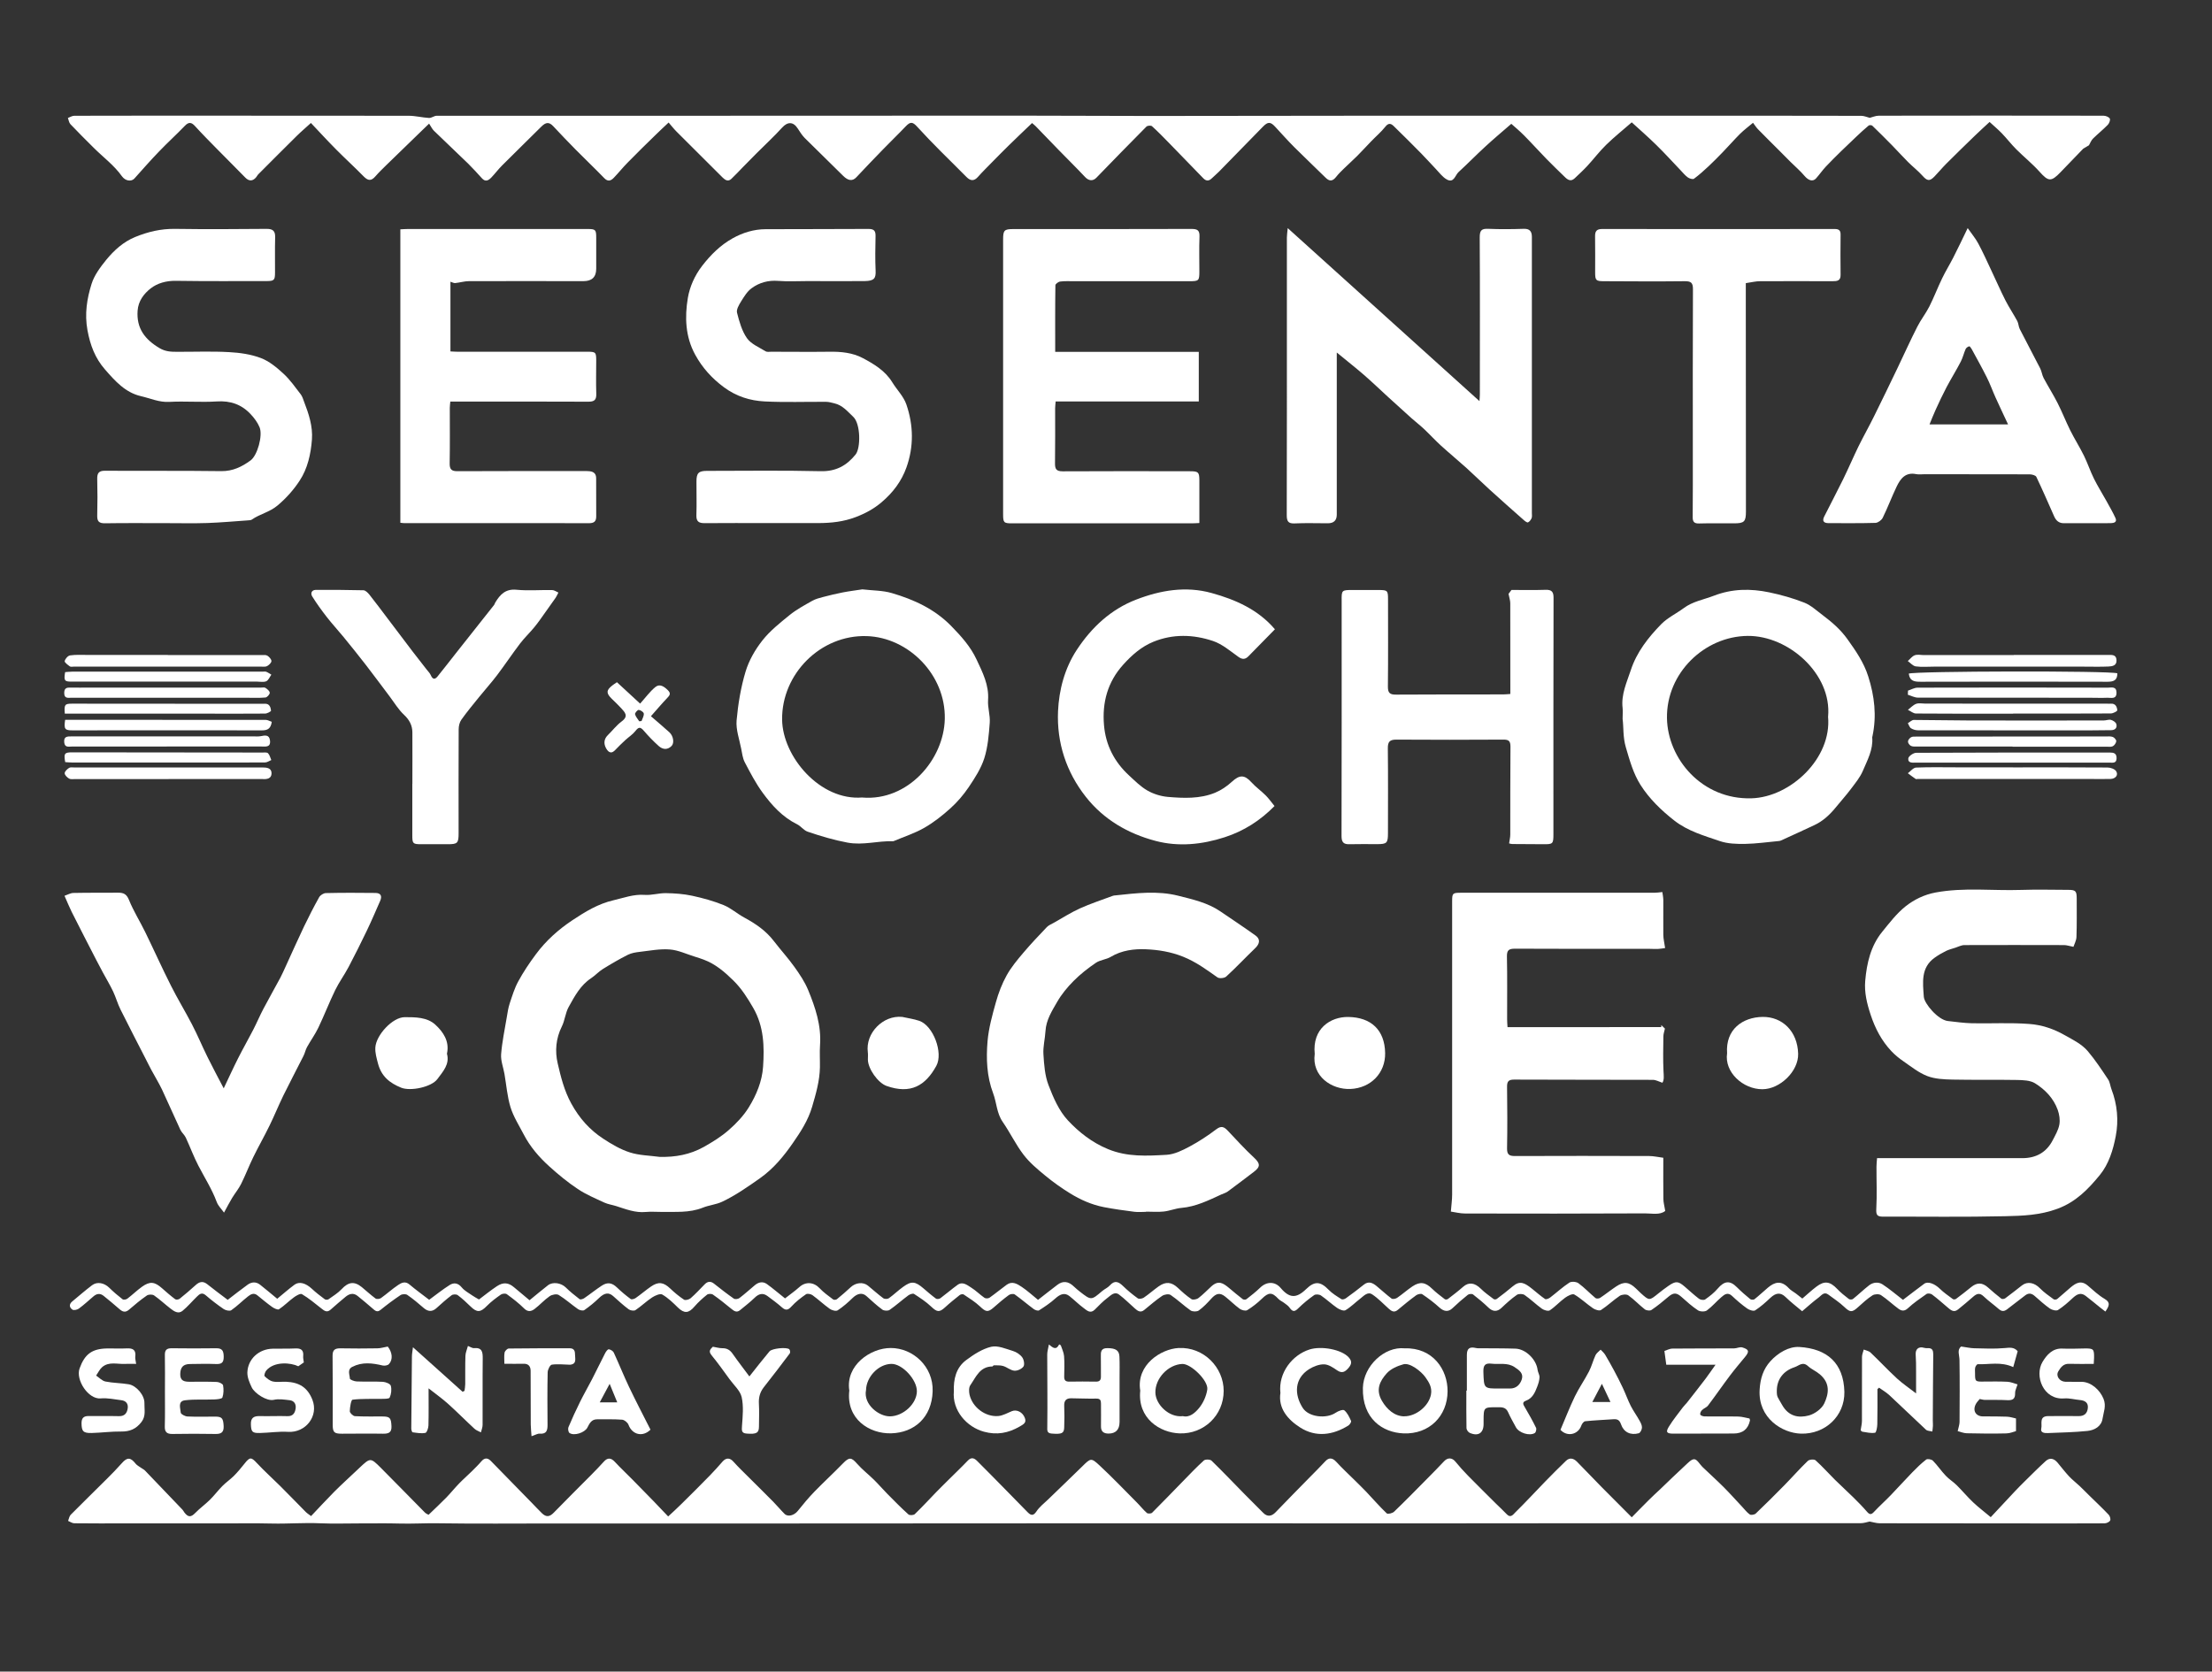 <?xml version="1.0" encoding="UTF-8"?><svg id="a" xmlns="http://www.w3.org/2000/svg" viewBox="0 0 344 260"><rect x="0" y="0" width="344" height="260" fill="#333333" stroke="none"/><defs><style>.b{fill:#fff;}</style></defs><path class="b" d="M48.35,235.84c1.23-1.29,2.4-2.57,3.62-3.8,1.16-1.16,2.37-2.25,3.56-3.38,.12-.12,.25-.23,.37-.35,1.69-1.59,1.71-1.61,3.31-.02,2.31,2.31,4.58,4.66,6.88,6.98,.18,.18,.45,.27,.56,.34,.94-.91,1.86-1.76,2.74-2.66,.7-.72,1.33-1.51,2.03-2.23,.63-.65,1.32-1.24,1.96-1.88,.5-.5,1.01-.99,1.47-1.53,.49-.58,.97-.59,1.47-.09,2.15,2.19,4.29,4.38,6.43,6.58,.51,.52,1,1.06,1.53,1.57,.68,.66,1.22,.56,1.87-.12,1.91-1.97,3.87-3.9,5.8-5.85,.66-.67,1.32-1.35,1.95-2.05,.58-.65,1.11-.62,1.7,.01,.9,.97,1.87,1.87,2.79,2.81,1.1,1.11,2.19,2.23,3.28,3.35,.74,.76,1.46,1.53,2.24,2.35,.71-.66,1.42-1.3,2.1-1.98,1.48-1.46,2.95-2.92,4.4-4.41,.68-.69,1.32-1.42,1.96-2.15,.57-.64,1.16-.59,1.71,.04,.72,.81,1.51,1.56,2.28,2.33,1.29,1.29,2.6,2.57,3.88,3.87,.6,.61,1.15,1.28,1.76,1.89,.52,.53,1.5,.25,2.05-.43,.83-1.04,1.69-2.07,2.62-3.03,1.45-1.49,2.98-2.9,4.43-4.39,.97-1,1.3-.96,2.21,.08,.79,.9,1.76,1.64,2.61,2.48,.71,.7,1.36,1.46,2.06,2.17,1.08,1.09,2.15,2.19,3.29,3.21,.18,.17,.8,.14,.99-.04,1.15-1.11,2.24-2.29,3.35-3.44,.63-.65,1.28-1.28,1.92-1.92,.99-.99,2.01-1.95,2.98-2.97,.57-.6,1.03-.37,1.48,.09,1.37,1.36,2.72,2.74,4.07,4.11,1.24,1.26,2.47,2.54,3.72,3.8,.48,.49,.88,.7,1.4-.09,.46-.7,1.17-1.25,1.79-1.84,1.77-1.72,3.55-3.41,5.31-5.14,1.33-1.31,1.39-1.41,2.71-.18,1.99,1.85,3.87,3.82,5.79,5.75,.54,.54,1.01,1.15,1.58,1.65,.15,.13,.66,.11,.81-.04,1.59-1.58,3.13-3.2,4.7-4.8,1.1-1.13,2.18-2.27,3.35-3.33,.22-.2,.97-.18,1.19,.03,1.74,1.69,3.41,3.45,5.11,5.18,.98,.99,1.96,1.98,2.95,2.96,.62,.62,1.29,.53,1.9-.11,1.74-1.82,3.52-3.61,5.28-5.41,.82-.84,1.66-1.66,2.45-2.52,.57-.62,1.11-.56,1.71,.08,.89,.98,1.87,1.88,2.81,2.81,.61,.61,1.24,1.21,1.84,1.84,1.07,1.13,2.08,2.3,3.2,3.37,.16,.16,.9-.02,1.15-.27,1.74-1.67,3.43-3.4,5.13-5.12,.89-.9,1.78-1.8,2.64-2.72,.56-.6,1.23-.57,1.74,.04,.63,.77,1.29,1.51,1.99,2.22,1.42,1.45,2.88,2.88,4.32,4.32,.57,.56,1.16,1.1,1.71,1.68,.59,.63,1.02-.01,1.28-.27,1.6-1.57,3.12-3.22,4.68-4.83,1.06-1.09,2.13-2.16,3.23-3.22,.58-.56,1.19-.39,1.7,.12,1.29,1.3,2.54,2.63,3.83,3.94,1.5,1.52,3.01,3.02,4.7,4.72,.9-.91,1.75-1.79,2.62-2.65,.58-.58,1.19-1.14,1.79-1.7,1.3-1.24,2.58-2.5,3.9-3.71,.44-.4,.99-1.01,1.43-.97,.45,.04,.83,.78,1.26,1.2,1.09,1.05,2.22,2.06,3.29,3.13,.99,.99,1.92,2.04,2.88,3.06,.39,.41,.73,.88,1.19,1.2,.19,.13,.72,.04,.92-.14,1.51-1.44,2.99-2.91,4.45-4.4,1.23-1.25,2.39-2.58,3.65-3.79,.23-.23,.98-.29,1.2-.1,1.06,.95,2.01,2.03,3.03,3.04,.94,.93,1.93,1.82,2.87,2.75,.73,.72,1.45,1.45,2.12,2.23,.44,.51,.7,.42,1.12-.04,.83-.89,1.75-1.7,2.59-2.58,1.11-1.15,2.18-2.35,3.3-3.5,.69-.71,1.4-1.41,2.18-2.01,.2-.15,.83-.04,1.04,.17,.72,.73,1.29,1.6,2,2.34,.51,.55,1.18,.95,1.71,1.48,.87,.86,1.66,1.82,2.55,2.66,.81,.77,1.71,1.44,2.74,2.31,1.26-1.35,2.48-2.67,3.72-3.98,.51-.54,1.04-1.08,1.57-1.6,1.08-1.06,2.14-2.13,3.26-3.15,.65-.59,1.3-.39,1.84,.25,.59,.71,1.15,1.44,1.78,2.12,.51,.55,1.11,1,1.66,1.52,.51,.48,1,.99,1.5,1.48,1.01,.99,2.04,1.96,3.01,2.98,.2,.21,.34,.7,.23,.9-.13,.24-.57,.44-.88,.44-4.14,.03-8.29,.01-12.44,.01-7.5,0-15,0-22.51-.02-.51,0-1.01-.17-1.58-.27-.4,.08-.9,.26-1.4,.26-11.82,.01-23.63,0-35.45,0-12.23,0-24.46,.03-36.69,.03-6.2,0-12.4-.01-18.6-.01-12.15,0-24.31,0-36.46,0-12.74,0-25.48,.02-38.23,.02-12.57,0-25.14,0-37.71,0-6.06,0-12.12,.06-18.19-.03-1.98-.03-3.96,.1-5.94,.04-2.05-.06-4.11-.01-6.17-.02-2.06,0-4.11,.07-6.17-.02-2.49-.11-4.97,.1-7.46,.04-2.57-.06-5.14-.02-7.71-.02-2.53,0-5.07,0-7.6,0-2.57,0-5.14,0-7.71,0-2.57,0-5.14,.01-7.71-.02-.32,0-.64-.24-.96-.37,.13-.32,.18-.73,.41-.96,1.87-1.89,3.77-3.73,5.65-5.61,.78-.78,1.56-1.57,2.29-2.4,.83-.95,1.35-.94,2.15,.07,.22,.28,.58,.44,.87,.66,.19,.14,.42,.24,.58,.4,1.95,2.03,3.9,4.06,5.84,6.1,.11,.12,.18,.27,.28,.41,.6,.8,1.04,.78,1.71,.09,.71-.73,1.54-1.32,2.26-2.03,.68-.67,1.26-1.45,1.94-2.14,.55-.56,1.21-1.01,1.77-1.56,.6-.6,1.15-1.26,1.68-1.93,.85-1.08,1.05-1.04,1.96-.06,1.14,1.22,2.39,2.34,3.58,3.52,1.35,1.34,2.67,2.72,4.01,4.07,.21,.21,.47,.36,.82,.63Z"/><path class="b" d="M323.97,23.13c-1.18,1.22-2.36,2.44-3.54,3.67-1.45,1.51-1.88,1.44-3.24-.08-1.12-1.25-2.44-2.31-3.63-3.5-.79-.79-1.47-1.68-2.24-2.48-.57-.59-1.2-1.12-1.91-1.77-.78,.73-1.52,1.39-2.24,2.09-1.5,1.45-3,2.91-4.48,4.39-.64,.64-1.22,1.35-1.85,2-.76,.79-1.14,.7-1.87-.12-.68-.76-1.5-1.39-2.23-2.12-.84-.84-1.64-1.73-2.47-2.58-1.02-1.04-2.05-2.07-3.1-3.08-.11-.1-.46-.12-.57-.02-.66,.55-1.3,1.14-1.93,1.74-.78,.74-1.56,1.48-2.33,2.23-.81,.8-1.62,1.59-2.4,2.42-.54,.58-.99,1.24-1.52,1.83-.51,.56-1.19,.32-1.79-.39-.65-.77-1.43-1.44-2.15-2.15-.61-.61-1.21-1.22-1.82-1.83-1.1-1.1-2.2-2.18-3.28-3.29-.25-.26-.45-.58-.76-.99-.69,.58-1.4,1.11-2.03,1.73-.93,.93-1.79,1.93-2.71,2.87-.7,.73-1.42,1.45-2.16,2.15-.73,.68-1.48,1.36-2.28,1.95-.18,.13-.7-.02-.95-.2-.42-.3-.76-.72-1.12-1.1-1.26-1.32-2.49-2.68-3.79-3.95-1.27-1.25-2.62-2.42-3.82-3.52-1.35,1.18-2.72,2.27-3.97,3.49-1.05,1.02-1.94,2.21-2.94,3.29-.62,.67-1.3,1.29-1.96,1.92-.61,.58-1.11,.23-1.57-.23-.95-.93-1.91-1.84-2.83-2.79-1.17-1.2-2.3-2.46-3.48-3.65-.72-.73-1.52-1.38-1.98-1.8-1.43,1.24-2.75,2.35-4.02,3.52-1.42,1.3-2.77,2.69-4.19,3.99-.53,.49-.71,1.75-1.81,1.15-.68-.37-1.18-1.08-1.74-1.66-.76-.79-1.49-1.62-2.26-2.4-1.41-1.43-2.82-2.84-4.26-4.24-.43-.42-.82-.54-1.31,.09-.65,.82-1.47,1.51-2.2,2.27-.73,.75-1.43,1.53-2.18,2.28-.68,.68-1.41,1.32-2.1,2-.4,.39-.81,.79-1.16,1.24-.57,.72-1.04,.75-1.67,.12-1.6-1.58-3.24-3.12-4.83-4.71-1.02-1.02-1.99-2.11-2.97-3.17-.74-.81-1.14-.83-1.9-.06-2.28,2.33-4.55,4.67-6.83,6.99-.37,.38-.78,.71-1.16,1.08-.46,.45-.89,.42-1.32-.03-1.75-1.81-3.49-3.61-5.25-5.41-.89-.91-1.78-1.83-2.72-2.68-.16-.14-.71-.1-.87,.07-2.61,2.63-5.2,5.29-7.78,7.95-.55,.56-1.19,.48-1.75-.11-1.33-1.42-2.72-2.78-4.08-4.18-1.21-1.24-2.4-2.49-3.61-3.73-.16-.17-.35-.3-.56-.49-1.24,1.19-2.45,2.33-3.64,3.5-.87,.85-1.72,1.72-2.57,2.58-.74,.76-1.5,1.5-2.2,2.29-.59,.67-1.15,.67-1.79,.02-1.3-1.34-2.66-2.63-3.97-3.96-1.25-1.26-2.49-2.53-3.68-3.84-.72-.8-1.07-.83-1.79-.08-1.16,1.22-2.38,2.39-3.55,3.6-1.39,1.43-2.77,2.87-4.13,4.32-.61,.65-1.28,.56-2.07-.23-1.98-1.98-4-3.91-5.97-5.88-.42-.43-.75-.96-1.08-1.47-.7-1.09-1.58-1.07-2.42-.15-1.25,1.38-2.63,2.65-3.95,3.97-.74,.74-1.48,1.5-2.22,2.25-.58,.59-1.13,1.2-1.73,1.76-.49,.47-.94,.21-1.34-.18-2.4-2.39-4.81-4.78-7.2-7.18-.42-.42-.79-.9-1.22-1.4-.69,.65-1.32,1.23-1.92,1.82-1.5,1.46-3,2.92-4.46,4.42-.74,.75-1.41,1.59-2.14,2.35-.44,.46-.9,.66-1.48,.07-1.46-1.51-2.99-2.96-4.47-4.46-1.18-1.19-2.33-2.41-3.48-3.63-.64-.68-1.14-.64-1.86,.08-2.02,2.02-4.08,4.01-6.1,6.04-.58,.58-1.08,1.25-1.65,1.85-.43,.45-.91,.76-1.47,.14-.7-.77-1.39-1.54-2.13-2.27-1.77-1.72-3.57-3.41-5.34-5.13-.28-.27-.45-.66-.75-1.11-.29,.28-.59,.56-.88,.85-1.94,1.88-3.87,3.75-5.8,5.63-.57,.56-1.15,1.12-1.67,1.72-.64,.74-1.13,.72-1.82,.02-1.38-1.41-2.84-2.74-4.23-4.14-1.34-1.35-2.63-2.75-3.98-4.18-.77,.71-1.51,1.33-2.19,2-2.02,1.99-4.02,4.01-6.02,6.01-.11,.11-.18,.28-.28,.4-.54,.68-1.14,.68-1.72,.08-1.46-1.5-2.96-2.98-4.42-4.47-1.14-1.16-2.29-2.32-3.39-3.53-.55-.61-.98-.68-1.58-.05-1.31,1.36-2.72,2.64-4.03,4.01-1.31,1.36-2.56,2.78-3.82,4.19-.46,.51-1.39,.41-1.94-.35-1.23-1.73-2.93-2.97-4.41-4.45-1.21-1.21-2.43-2.41-3.6-3.65-.22-.24-.27-.64-.39-.97,.33-.12,.66-.34,.99-.34,4.62-.02,9.25-.02,13.87-.02,12.71,0,25.41,0,38.12,.02,1.06,0,2.12,.28,3.18,.34,.39,.02,.79-.34,1.19-.34,11.96-.01,23.91,0,35.87,0,18.16,0,36.31-.02,54.47-.02,6.85,0,13.7,.05,20.55,.05,11.88,0,23.77-.03,35.65-.04,19.83,0,39.67,0,59.5,0,5.17,0,10.34,0,15.52,.02,.43,0,.85,.2,1.3,.31,.42-.1,.91-.33,1.4-.33,11.65-.02,23.3-.02,34.94,0,.34,0,.83,.18,.99,.44,.12,.2-.08,.74-.3,.97-.73,.75-1.56,1.41-2.31,2.15-.28,.28-.43,.69-.63,1.04l-.89,.53Z"/><path class="b" d="M102.79,188.5c-.79,0-1.58-.06-2.36,.01-1.64,.16-3.11-.44-4.62-.92-.61-.19-1.26-.28-1.83-.54-1.41-.66-2.86-1.26-4.14-2.12-1.57-1.05-3.04-2.26-4.44-3.53-1.58-1.43-2.98-3.06-3.97-4.98-.72-1.39-1.59-2.74-2.04-4.21-.51-1.67-.64-3.45-.94-5.18-.18-1.02-.59-2.04-.52-3.04,.15-1.93,.56-3.84,.88-5.76,.12-.73,.23-1.48,.46-2.17,.39-1.17,.75-2.37,1.34-3.44,.79-1.45,1.72-2.84,2.71-4.17,1.57-2.13,3.54-3.89,5.73-5.34,1.96-1.3,3.99-2.54,6.34-3.08,1.6-.37,3.15-.97,4.86-.84,1.09,.08,2.21-.29,3.32-.27,1.35,.02,2.73,.12,4.05,.4,1.67,.36,3.34,.82,4.92,1.46,1.15,.47,2.12,1.36,3.23,1.95,1.75,.95,3.35,2.04,4.58,3.65,1.04,1.36,2.21,2.63,3.2,4.02,.81,1.13,1.6,2.31,2.13,3.59,1.12,2.72,2.06,5.51,1.85,8.54-.08,1.16,0,2.33-.02,3.49-.04,2.11-.62,4.1-1.21,6.12-.62,2.12-1.79,3.91-3,5.65-1.41,2.04-3,3.98-5.11,5.47-1.9,1.34-3.8,2.67-5.89,3.66-.94,.44-2.03,.53-3,.92-2.12,.85-4.32,.62-6.51,.66Zm-.21-8.56c2.44,.07,4.75-.36,6.86-1.54,1.37-.77,2.73-1.61,3.9-2.64,1.17-1.02,2.29-2.2,3.1-3.51,1.19-1.92,2.08-4.07,2.23-6.33,.21-3.13,.14-6.25-1.53-9.15-.89-1.54-1.81-3-3.08-4.25-1.37-1.35-2.8-2.58-4.63-3.26-.44-.17-.89-.31-1.34-.45-1.31-.4-2.6-1.03-3.93-1.13-1.53-.12-3.1,.19-4.65,.37-.63,.07-1.31,.18-1.87,.46-1.33,.67-2.63,1.43-3.9,2.22-.65,.4-1.17,1-1.81,1.42-1.67,1.1-2.57,2.81-3.49,4.47-.52,.93-.59,2.09-1.07,3.05-.93,1.86-1.08,3.85-.64,5.73,.49,2.11,1.01,4.23,2.11,6.24,1.26,2.3,2.87,4.1,4.98,5.48,1.3,.85,2.68,1.67,4.14,2.13,1.46,.47,3.06,.48,4.6,.69Z"/><path class="b" d="M258.67,180.09c0,2.27-.02,4.32,.01,6.37,0,.57,.17,1.14,.29,1.89-.84,.68-2.07,.37-3.17,.38-9.32,.05-18.63,.04-27.95,.02-.79,0-1.58-.21-2.22-.3,.08-1.02,.2-1.84,.2-2.65,0-15.21,0-30.42,0-45.62,0-1.24,.07-1.32,1.35-1.32,10.04,0,20.07,0,30.11,0,.37,0,.73-.06,1.23-.11,.05,.37,.14,.79,.15,1.21,.01,1.82-.02,3.63,0,5.45,.01,.62,.16,1.23,.28,2.05-.28,.04-.7,.12-1.12,.14-.48,.02-.96-.02-1.44-.02-6.92,0-13.84,.02-20.76-.02-.96,0-1.3,.2-1.28,1.22,.07,3.25,.02,6.51,.03,9.76,0,.37,.03,.73,.06,1.22,8.03,0,15.97,.01,23.91-.01v-.31l.57,.55c-.09,.43-.24,.82-.24,1.2-.02,1.81-.07,3.63,.02,5.44,.04,.7,.12,1.34-.17,1.78-.53-.17-1.01-.45-1.49-.45-7.19-.03-14.39,0-21.58-.04-.88,0-1.1,.31-1.09,1.13,.04,3.18,.06,6.37,0,9.56-.02,1,.35,1.2,1.25,1.2,6.95-.03,13.91-.02,20.86,0,.7,0,1.4,.17,2.19,.27Z"/><path class="b" d="M291.89,180.14c.79,0,1.48,0,2.16,0,6.82,0,13.63,0,20.45,0,2.13,0,3.76-.89,4.74-2.81,.4-.78,.87-1.57,1.02-2.41,.13-.73,0-1.57-.25-2.28-.65-1.81-1.96-3.17-3.54-4.15-.75-.46-1.84-.49-2.77-.51-3.36-.06-6.72,.01-10.07-.06-1.32-.03-2.71-.09-3.91-.55-1.33-.51-2.5-1.46-3.7-2.29-.68-.46-1.33-1-1.89-1.59-1.51-1.61-2.5-3.49-3.2-5.6-.59-1.77-1.02-3.52-.86-5.34,.24-2.72,.84-5.39,2.62-7.59,1.13-1.39,2.24-2.85,3.62-3.96,1.34-1.07,2.93-1.85,4.7-2.18,4.42-.82,8.87-.25,13.3-.4,2.43-.08,4.86-.02,7.3-.01,1.19,0,1.35,.17,1.35,1.38,0,1.99,.03,3.97-.04,5.96-.02,.55-.33,1.09-.47,1.52-.68-.13-1.06-.27-1.44-.27-5.17-.01-10.35-.02-15.52,0-.47,0-.94,.26-1.41,.41-.48,.16-.99,.28-1.44,.5-.61,.3-1.21,.65-1.77,1.05-2.19,1.56-1.84,3.87-1.69,6.08,.07,1.07,2.23,3.61,3.74,3.77,1.25,.14,2.5,.32,3.75,.35,2.98,.06,5.97-.12,8.94,.11,1.9,.14,3.75,.75,5.5,1.75,1.29,.73,2.63,1.37,3.58,2.49,1.16,1.37,2.15,2.88,3.15,4.38,.29,.43,.33,1.02,.52,1.52,.91,2.37,1.14,4.87,.67,7.3-.41,2.14-1.07,4.34-2.49,6.07-1.8,2.19-3.69,4.16-6.57,5.23-2.71,1.01-5.42,1.1-8.13,1.16-6.33,.15-12.67,.05-19.01,.07-.9,0-1.09-.27-1.04-1.2,.12-2.19,.02-4.38,.03-6.57,0-.42,.05-.84,.09-1.32Z"/><path class="b" d="M207.89,54.85c0,1.36,0,2.58,0,3.81,0,7.13,0,14.25,0,21.38q0,1.35-1.39,1.35c-1.71,0-3.43-.06-5.14,.02-1.02,.05-1.25-.32-1.25-1.29,.03-11.1,.02-22.2,.02-33.3,0-3.29,0-6.58,0-9.87,0-.39,.07-.78,.13-1.47,10.04,9.06,19.87,17.93,29.82,26.91,.02-.39,.06-.71,.06-1.03,0-8.15,.03-16.31-.02-24.46,0-1.05,.28-1.36,1.32-1.31,1.85,.08,3.7,.06,5.55,0,.93-.03,1.23,.44,1.24,1.23,.01,1.3,0,2.6,0,3.91,0,13.02,0,26.04,0,39.05,0,.27,.05,.58-.04,.81-.11,.26-.32,.55-.56,.66-.14,.06-.46-.18-.65-.35-1.77-1.56-3.54-3.13-5.28-4.71-1.22-1.11-2.39-2.26-3.61-3.37-1.32-1.19-2.69-2.32-4-3.51-.91-.83-1.74-1.74-2.64-2.59-.63-.59-1.32-1.12-1.96-1.69-1.22-1.09-2.43-2.19-3.64-3.3-1.25-1.14-2.47-2.32-3.75-3.43-1.33-1.15-2.71-2.23-4.2-3.46Z"/><path class="b" d="M164.1,54.73h22.33v7.71h-22.26c-.03,.42-.08,.75-.08,1.08,0,2.84,.02,5.69-.02,8.53-.01,.88,.18,1.26,1.19,1.26,6.61-.04,13.22-.02,19.83-.01,1.27,0,1.42,.15,1.43,1.39,0,2.19,0,4.37,0,6.66-.46,.02-.82,.05-1.19,.05-9.32,0-18.63,0-27.95,0-1.28,0-1.38-.11-1.38-1.42,0-14.25,0-28.49,0-42.74,0-1.42,.18-1.61,1.57-1.61,9.25,0,18.49,.01,27.74-.02,.93,0,1.26,.23,1.23,1.19-.07,1.81-.02,3.63-.02,5.44,0,1.41-.09,1.5-1.51,1.5-5.99,0-11.99,0-17.98,0-.72,0-1.44-.04-2.15,.05-.28,.03-.74,.37-.75,.57-.05,3.42-.03,6.83-.03,10.39Z"/><path class="b" d="M62.26,81.33V35.67c.42-.02,.79-.05,1.15-.05,9.32,0,18.64,0,27.96,0,1.24,0,1.35,.1,1.35,1.34,0,1.61,0,3.22,0,4.83q0,1.95-2,1.94c-5.93,0-11.85-.02-17.78,0-.72,0-1.44,.23-2.16,.3-.2,.02-.42-.11-.73-.21v10.84c.36,.02,.76,.05,1.15,.05,6.71,0,13.43,0,20.14,0,1.31,0,1.38,.08,1.38,1.4,0,1.71-.05,3.43,.01,5.14,.03,.96-.31,1.24-1.25,1.23-6.75-.03-13.5-.02-20.25-.02-.37,0-.74,0-1.2,0-.03,.38-.08,.67-.08,.97,0,2.88,.03,5.76-.02,8.63-.02,.95,.3,1.24,1.23,1.23,6.37-.03,12.74-.02,19.12-.02,.48,0,.96-.02,1.44,.03,.62,.07,.99,.4,.99,1.08,0,1.99,0,3.97,.01,5.96,0,.82-.39,1.04-1.16,1.04-4.21-.02-8.43-.01-12.64-.01-5.34,0-10.69,0-16.03,0-.17,0-.34-.03-.64-.06Z"/><path class="b" d="M178.25,188.49c-.62,0-1.24,.07-1.85-.01-1.58-.2-3.16-.42-4.72-.72-1.9-.37-3.66-1.15-5.29-2.16-1.35-.83-2.65-1.76-3.87-2.77-1.19-.98-2.41-2-3.34-3.22-1.22-1.59-2.09-3.44-3.24-5.1-.95-1.37-.94-3-1.49-4.45-1-2.65-1.1-5.39-.87-8.12,.18-2.04,.74-4.07,1.3-6.06,.4-1.44,.95-2.87,1.67-4.17,.7-1.26,1.65-2.4,2.59-3.51,1.17-1.38,2.42-2.7,3.67-4.01,.29-.3,.73-.46,1.11-.68,1.33-.75,2.62-1.58,4.01-2.21,1.66-.75,3.41-1.32,5.12-1.96,.13-.05,.27-.06,.4-.07,3.26-.35,6.56-.76,9.77,.05,2.25,.57,4.58,1.08,6.57,2.44,1.82,1.24,3.66,2.46,5.45,3.74,.8,.57,.69,1.29-.06,2-1.51,1.45-2.94,2.98-4.48,4.39-.28,.26-1.07,.34-1.37,.13-1.7-1.2-3.32-2.4-5.33-3.21-1.92-.77-3.87-1.08-5.8-1.16-1.83-.08-3.76,.16-5.46,1.18-.7,.42-1.65,.47-2.32,.93-1.22,.83-2.41,1.76-3.45,2.81-.97,.97-1.87,2.06-2.55,3.24-.81,1.41-1.73,2.82-1.83,4.56-.07,1.21-.4,2.43-.32,3.62,.1,1.61,.22,3.31,.79,4.79,.74,1.94,1.63,4,3.01,5.48,1.72,1.84,3.74,3.44,6.23,4.47,3.02,1.25,6.06,1.06,9.12,.89,1.21-.07,2.44-.68,3.55-1.27,1.46-.78,2.86-1.7,4.18-2.7,.79-.6,1.22-.38,1.79,.22,1.33,1.41,2.64,2.85,4.06,4.17,.98,.91,1.06,1.42,.02,2.21-1.36,1.03-2.71,2.07-4.09,3.08-.29,.21-.67,.31-1,.46-2,.92-3.97,1.9-6.22,2.09-.91,.08-1.8,.46-2.72,.56-.91,.1-1.85,.02-2.77,.02Z"/><path class="b" d="M119.32,81.36c-3.25,0-6.51-.02-9.76,.01-.92,0-1.29-.28-1.26-1.24,.06-1.75,0-3.49,.01-5.24,0-1.31,.33-1.65,1.63-1.65,5.89,0,11.79-.09,17.67,.05,2.38,.06,4.05-.86,5.45-2.6,.8-.99,.8-4.76-.37-5.86-.91-.86-1.67-1.81-2.95-2.1-.42-.1-.85-.23-1.27-.23-3.19-.02-6.38,.1-9.55-.06-2.27-.11-4.41-.78-6.33-2.2-1.88-1.39-3.37-3.04-4.48-5.07-1.53-2.79-1.64-5.86-1.14-8.83,.29-1.72,1.05-3.46,2.21-4.97,1.35-1.75,2.87-3.25,4.77-4.31,1.56-.87,3.28-1.4,5.09-1.41,5.34-.03,10.69,0,16.03-.04,.89,0,1.11,.33,1.09,1.14-.04,1.78-.07,3.56,.01,5.34,.05,1.18-.19,1.61-1.71,1.63-2.95,.03-5.89,0-8.84,0-1.54,0-3.09,.09-4.62-.03-1.54-.12-2.92,.27-4.1,1.13-.7,.5-1.19,1.33-1.66,2.08-.33,.53-.75,1.25-.62,1.75,.35,1.37,.75,2.82,1.54,3.95,.64,.91,1.88,1.41,2.89,2.04,.23,.14,.6,.07,.9,.07,3.01,0,6.03,.04,9.04,0,1.8-.03,3.59,.15,5.15,.97,1.76,.93,3.52,1.98,4.62,3.78,.71,1.16,1.76,2.19,2.19,3.44,1.11,3.23,1.18,6.55,.01,9.82-.77,2.15-2.1,3.9-3.85,5.39-1.22,1.04-2.54,1.75-4.04,2.32-1.89,.72-3.79,.92-5.75,.93-2.67,0-5.34,0-8.02,0Z"/><path class="b" d="M25.9,81.37c-3.19,0-6.37-.03-9.56,.02-.97,.02-1.25-.32-1.22-1.24,.05-1.88,.05-3.77,0-5.65-.02-.91,.25-1.29,1.22-1.28,6.03,.04,12.06-.02,18.08,.06,1.78,.02,3.2-.68,4.54-1.66,1.08-.78,1.93-3.88,1.41-5.16-.31-.75-.83-1.44-1.39-2.04-1.41-1.51-3.14-2.12-5.26-1.98-2.46,.16-4.94-.07-7.39,.07-1.59,.09-2.96-.56-4.41-.89-2.43-.56-4.02-2.35-5.58-4.14-1.55-1.77-2.31-3.78-2.74-6.13-.46-2.54-.08-4.89,.64-7.19,.42-1.35,1.36-2.6,2.27-3.73,1.23-1.5,2.68-2.82,4.52-3.57,1.98-.81,4-1.29,6.18-1.26,4.76,.07,9.52,.04,14.28,0,1,0,1.33,.37,1.3,1.34-.05,1.81-.01,3.63-.02,5.44,0,1.21-.13,1.34-1.37,1.34-4.69,0-9.38,.03-14.08-.04-1.46-.02-2.84,.36-3.89,1.18-1.03,.81-1.92,1.93-2.03,3.46-.2,2.77,1.15,4.49,3.43,5.84,.91,.53,1.75,.56,2.68,.56,2.71,.01,5.42-.1,8.12,.05,1.66,.09,3.39,.33,4.94,.92,1.29,.49,2.46,1.46,3.5,2.42,1.02,.93,1.83,2.1,2.68,3.2,.26,.33,.39,.77,.54,1.18,.73,1.89,1.37,3.82,1.22,5.87-.17,2.26-.67,4.52-1.91,6.4-.92,1.41-2.06,2.7-3.42,3.85-1.25,1.06-2.77,1.33-4.02,2.21-.13,.09-.33,.1-.49,.11-2.13,.15-4.26,.34-6.4,.42-2.12,.07-4.25,.02-6.37,.02h0Z"/><path class="b" d="M306,35.47c.65,.93,1.24,1.63,1.66,2.42,.74,1.38,1.38,2.82,2.05,4.24,.73,1.54,1.41,3.1,2.18,4.62,.56,1.09,1.25,2.11,1.83,3.19,.2,.38,.19,.87,.39,1.25,1.04,2.05,2.13,4.07,3.17,6.11,.24,.47,.29,1.04,.54,1.51,.7,1.31,1.5,2.57,2.17,3.89,.71,1.39,1.27,2.85,1.97,4.25,.67,1.34,1.47,2.6,2.13,3.94,.57,1.16,.98,2.41,1.56,3.58,.57,1.15,1.26,2.24,1.88,3.36,.5,.91,1.03,1.81,1.46,2.75,.28,.62-.22,.78-.7,.79-1.37,.02-2.74,.01-4.11,.01-1.06,0-2.12-.01-3.18,0-.79,.02-1.25-.39-1.55-1.07-.91-2.05-1.8-4.11-2.77-6.14-.12-.24-.66-.38-1.01-.39-5.44-.02-10.89-.02-16.33-.02-.45,0-.91,.07-1.33-.01-1.68-.35-2.46,.7-3.06,1.95-.76,1.59-1.38,3.25-2.16,4.84-.18,.37-.73,.77-1.12,.79-2.43,.07-4.86,.04-7.29,.04-.75,0-1.04-.32-.69-1.02,.98-1.95,2-3.87,2.96-5.83,.82-1.68,1.56-3.41,2.38-5.1,.77-1.56,1.63-3.08,2.4-4.64,1.25-2.51,2.46-5.04,3.68-7.57,1.02-2.13,1.99-4.29,3.06-6.39,.55-1.09,1.33-2.07,1.88-3.16,.72-1.43,1.29-2.94,1.99-4.38,.52-1.08,1.15-2.1,1.7-3.17,.73-1.43,1.42-2.88,2.28-4.66Zm6.28,30.53c-.68-1.47-1.33-2.81-1.94-4.17-.47-1.04-.85-2.12-1.36-3.13-.74-1.48-1.55-2.93-2.34-4.38-.1-.18-.31-.48-.39-.46-.21,.06-.47,.23-.56,.42-.28,.64-.44,1.35-.76,1.97-.7,1.35-1.51,2.65-2.22,3.99-.6,1.14-1.15,2.32-1.69,3.5-.33,.71-.61,1.45-.95,2.27h12.2Z"/><path class="b" d="M10.04,139.33c.5-.17,.94-.44,1.39-.44,2.33-.05,4.66-.02,6.98-.04,.83,0,1.29,.24,1.65,1.13,.7,1.73,1.71,3.33,2.53,5.01,1.35,2.77,2.61,5.58,4,8.33,1.03,2.05,2.23,4.01,3.28,6.04,.86,1.66,1.58,3.39,2.41,5.07,.79,1.6,1.64,3.18,2.51,4.85,.79-1.65,1.48-3.18,2.24-4.68,.75-1.49,1.58-2.93,2.34-4.41,.56-1.08,1.03-2.21,1.6-3.29,.85-1.62,1.76-3.2,2.62-4.81,.33-.62,.6-1.27,.9-1.91,.93-2.03,1.83-4.06,2.79-6.07,.74-1.54,1.52-3.06,2.35-4.55,.18-.32,.68-.64,1.04-.65,2.57-.06,5.14-.05,7.7-.02,.84,0,1.09,.46,.75,1.24-.69,1.56-1.35,3.13-2.09,4.66-.91,1.89-1.84,3.76-2.82,5.62-.65,1.23-1.48,2.36-2.09,3.61-.93,1.92-1.7,3.92-2.62,5.84-.5,1.04-1.19,1.99-1.75,3-.24,.43-.33,.95-.56,1.39-1.03,2.05-2.11,4.08-3.12,6.14-.76,1.56-1.41,3.17-2.17,4.72-.8,1.64-1.71,3.23-2.51,4.87-.67,1.37-1.21,2.8-1.89,4.16-.38,.77-.95,1.45-1.4,2.19-.41,.67-.76,1.37-1.26,2.28-.37-.53-.9-1.03-1.13-1.64-.74-2-1.88-3.77-2.85-5.64-.74-1.42-1.29-2.93-1.97-4.39-.21-.44-.63-.77-.84-1.21-.97-2.07-1.87-4.17-2.84-6.23-.49-1.03-1.1-2.01-1.64-3.02-.32-.59-.61-1.19-.92-1.79-1.3-2.55-2.63-5.09-3.9-7.65-.45-.9-.72-1.89-1.15-2.81-.48-1.01-1.06-1.97-1.59-2.95-.35-.65-.69-1.3-1.03-1.95-1.28-2.49-2.57-4.98-3.83-7.49-.36-.72-.66-1.48-1.11-2.49Z"/><path class="b" d="M252.34,111.84c0-.76,.05-1.24,0-1.71-.25-2.12,.65-4,1.28-5.91,.91-2.78,2.71-5.07,4.72-7.13,.99-1.01,2.35-1.65,3.5-2.5,1.41-1.05,3.11-1.32,4.69-1.93,2.86-1.1,5.7-1.13,8.59-.53,1.86,.39,3.72,.91,5.49,1.61,1.05,.42,1.94,1.27,2.87,1.96,1.43,1.07,2.77,2.24,3.82,3.71,1.29,1.81,2.55,3.61,3.24,5.8,.98,3.07,1.33,6.13,.66,9.29-.01,.07-.05,.13-.04,.2,.16,1.91-.76,3.54-1.46,5.2-.43,1.02-1.18,1.91-1.85,2.81-.76,1.01-1.61,1.95-2.4,2.92-.92,1.12-1.96,2.09-3.29,2.71-1.72,.81-3.46,1.6-5.19,2.39-.12,.06-.26,.08-.4,.09-1.73,.16-3.45,.41-5.18,.44-1.32,.02-2.72-.02-3.94-.44-2.45-.84-4.98-1.55-7.08-3.2-2.03-1.59-3.88-3.38-5.25-5.54-1.12-1.77-1.68-3.81-2.28-5.85-.47-1.6-.33-3.12-.5-4.39Zm31.96-.4c.59-6.59-6.13-12.58-12.5-12.53-6.74,.06-12.67,5.79-12.56,12.79,.1,6.31,5.43,12.7,13.15,12.47,6.07-.18,12.52-6.24,11.9-12.73Z"/><path class="b" d="M134.12,91.67c1.62,.19,3.16,.16,4.58,.58,3.43,1.01,6.62,2.46,9.22,5.11,1.56,1.6,3.02,3.21,3.96,5.24,.93,1.99,1.94,3.94,1.78,6.28-.08,1.17,.35,2.38,.26,3.54-.14,1.86-.29,3.77-.85,5.53-.51,1.59-1.47,3.07-2.41,4.47-.81,1.2-1.78,2.34-2.86,3.31-1.25,1.13-2.61,2.2-4.06,3.03-1.48,.85-3.14,1.38-4.72,2.05-.06,.03-.13,.04-.2,.04-2.33-.08-4.59,.66-7.02,.21-2.14-.4-4.17-1.01-6.2-1.7-.61-.21-1.05-.86-1.64-1.15-2.27-1.12-3.91-2.93-5.35-4.9-1.08-1.47-1.93-3.11-2.78-4.73-.34-.64-.42-1.42-.57-2.15-.28-1.45-.83-2.94-.71-4.36,.23-2.57,.66-5.16,1.4-7.62,.52-1.72,1.49-3.41,2.61-4.83,1.18-1.5,2.73-2.73,4.22-3.94,1.07-.87,2.32-1.54,3.52-2.22,.51-.29,1.12-.45,1.69-.6,1.03-.27,2.06-.52,3.1-.72,1.03-.2,2.07-.32,3.01-.47Zm0,32.38c7.07,.58,12.67-5.89,12.81-12.23,.15-6.9-5.68-12.68-12.14-12.88-7.17-.23-13.24,5.88-13.16,12.99,.07,5.75,5.89,12.66,12.49,12.11Z"/><path class="b" d="M234.88,107.94c0-4.8,0-9.45-.01-14.11,0-.44-.16-.88-.27-1.46l.46-.61c1.82,0,3.57,.04,5.31-.02,.95-.03,1.24,.32,1.23,1.26-.03,12.26-.02,24.53-.02,36.79,0,1.44-.09,1.53-1.49,1.52-1.64-.01-3.29-.01-4.93-.03-.17,0-.33-.07-.47-.1,.06-.48,.18-.93,.18-1.37,.01-4.56-.01-9.11,.03-13.67,0-.86-.25-1.11-1.1-1.1-5.55,.03-11.1,.04-16.65,0-1.06,0-1.33,.36-1.32,1.37,.05,4.38,.02,8.77,.02,13.15,0,1.58-.16,1.73-1.68,1.74-1.44,0-2.88-.03-4.32,.01-.93,.03-1.22-.34-1.22-1.28,.03-11.78,.02-23.57,.02-35.35,0-.41,0-.82,0-1.23-.02-1.66,0-1.69,1.73-1.68,1.34,0,2.67,0,4.01,0,1.39,0,1.47,.08,1.47,1.44,0,4.52,.03,9.04-.02,13.56-.01,1,.29,1.28,1.27,1.27,5.55-.04,11.1-.02,16.65-.03,.33,0,.67-.04,1.13-.07Z"/><path class="b" d="M271.5,44.03c0,1.33,0,2.66,0,3.99,0,10.51,.01,21.02,.02,31.54,0,1.58-.26,1.84-1.84,1.84-1.81,0-3.63-.03-5.44,.02-.76,.02-1.01-.25-1-1,.03-3.29,.02-6.57,.02-9.86,0-8.53-.02-17.05,.02-25.58,0-1.01-.3-1.25-1.28-1.24-4.18,.05-8.35,.02-12.53,0-1.29,0-1.4-.12-1.4-1.4,0-1.85,.02-3.7-.01-5.55-.02-.81,.23-1.17,1.1-1.17,12.05,.02,24.11,.02,36.16,0,.66,0,.93,.22,.92,.88-.02,2.09-.03,4.18,0,6.27,.01,.91-.54,.97-1.22,.97-3.77,0-7.53-.02-11.3,0-.67,0-1.33,.17-2.21,.3Z"/><path class="b" d="M122.09,201.95c.68-.54,1.5-1.11,2.24-1.77,.97-.87,2.23-.77,3.13,.19,.62,.66,1.38,1.2,2.11,1.75,.12,.09,.45,.06,.58-.04,.74-.6,1.45-1.22,2.15-1.87,.78-.72,1.92-.85,2.68-.24,.8,.65,1.56,1.35,2.39,1.96,.19,.14,.66,.14,.86,0,.77-.55,1.45-1.22,2.22-1.77,1.29-.94,1.88-.87,3.17,.24,.64,.55,1.27,1.1,1.94,1.59,.14,.11,.52,.06,.68-.06,.9-.67,1.75-1.41,2.66-2.07,.81-.59,1.5,.02,2.13,.41,.74,.46,1.36,1.1,2.08,1.6,.18,.12,.59,.1,.77-.02,.92-.65,1.78-1.37,2.69-2.03,.86-.61,1.64-.11,2.32,.34,.86,.57,1.62,1.28,2.54,2.02,.98-.76,1.98-1.56,3.01-2.34,.87-.66,1.72-.56,2.57,.27,.29,.28,.6,.53,.91,.78,1.78,1.39,1.78,1.38,3.49-.08,.37-.32,.86-.51,1.18-.87,.76-.85,1.36-.59,2.06,.09,.71,.69,1.48,1.33,2.29,1.91,.19,.14,.69,.06,.93-.1,.8-.54,1.52-1.19,2.31-1.75,1.12-.8,2.02-.69,2.99,.22,.67,.63,1.36,1.25,2.12,1.76,.23,.15,.82,.04,1.09-.17,.72-.55,1.34-1.21,2.01-1.82,1.1-.99,1.81-.53,2.79,.29,.69,.58,1.37,1.16,2.08,1.7,.13,.1,.46,.11,.59,0,.73-.57,1.46-1.14,2.12-1.78,1.01-.99,2.31-1,3.19,.04,1.36,1.61,2.44,1.66,3.96,.18,1.32-1.28,2.21-1.22,3.49,.09,.57,.59,1.3,1.03,2,1.47,.15,.1,.52,0,.7-.14,.94-.68,1.87-1.37,2.77-2.1,.75-.61,1.38-.3,1.98,.19,.79,.64,1.53,1.35,2.35,1.96,.17,.13,.64,.04,.86-.11,.82-.56,1.56-1.23,2.38-1.78,1.19-.8,2.03-.65,3.05,.35,.62,.6,1.31,1.12,1.99,1.64,.1,.08,.37,.05,.48-.03,.81-.62,1.62-1.24,2.38-1.91,.87-.76,1.79-.63,2.74,.31,.6,.6,1.32,1.1,2.01,1.62,.1,.07,.37,.05,.47-.03,.84-.63,1.67-1.27,2.47-1.95,1.15-.98,1.87-.54,3.01,.36,.68,.54,1.32,1.12,2.03,1.6,.15,.1,.57-.06,.78-.22,1.01-.77,1.94-1.64,3-2.33,.33-.21,1.09-.15,1.42,.1,.94,.69,1.74,1.55,2.64,2.3,.14,.12,.54,.09,.71-.02,.86-.57,1.66-1.22,2.52-1.79,1.21-.8,1.98-.71,3.04,.3,.27,.26,.53,.52,.8,.77,1.31,1.17,1.3,1.16,2.69,.04,.52-.42,1.06-.83,1.61-1.21,1.13-.77,1.5-.74,2.54,.16,.73,.63,1.43,1.28,2.19,1.86,.23,.17,.75,.25,.95,.11,.7-.49,1.4-1.03,1.95-1.68,1.05-1.23,1.91-1.32,3-.22,.65,.65,1.35,1.26,2.06,1.84,.14,.12,.53,.13,.66,.03,.72-.57,1.39-1.21,2.09-1.8,1.06-.9,2.09-1.18,3.25,.07,.3,.33,.72,.55,1.09,.82,.34,.26,.68,.53,1.02,.8,.73-.62,1.43-1.28,2.2-1.86,1.25-.95,2.11-.81,3.22,.36,.55,.58,1.18,1.08,1.82,1.57,.14,.11,.51,.1,.64-.01,.85-.68,1.63-1.44,2.49-2.11,.64-.5,1.46-.57,2.1-.16,1.11,.72,2.11,1.59,3.18,2.41,1.15-.87,2.21-1.7,3.3-2.5,.58-.43,1.64,0,2.44,.78,.61,.6,1.34,1.09,2.03,1.61,.1,.07,.36,.05,.47-.03,.8-.6,1.59-1.2,2.36-1.84,.91-.75,1.73-.74,2.63,.06,.67,.6,1.35,1.18,2.06,1.73,.12,.1,.46,.06,.61-.05,.89-.65,1.74-1.34,2.61-2.01,.86-.67,1.95-.42,2.79,.45,.63,.65,1.4,1.17,2.13,1.71,.12,.09,.45,.06,.57-.05,.71-.58,1.38-1.22,2.09-1.81,.82-.68,1.62-1.15,2.67-.25,.83,.71,1.64,1.48,2.57,2.03,1.04,.61,.69,1.18,.15,1.99-.29-.22-.55-.41-.79-.61-.76-.61-1.51-1.24-2.28-1.83-.77-.59-1.38-.24-2,.33-.72,.67-1.47,1.34-2.3,1.87-.27,.17-.92,0-1.25-.22-.83-.58-1.59-1.27-2.35-1.94-.5-.45-.97-.53-1.52-.1-.8,.63-1.62,1.23-2.42,1.86-.51,.4-.97,.87-1.66,.26-.77-.68-1.62-1.27-2.36-1.98-.64-.62-1.11-.41-1.66,.08-.75,.67-1.54,1.31-2.32,1.95-.69,.56-1.17,.07-1.67-.35-.79-.67-1.56-1.36-2.39-1.98-.2-.15-.66-.2-.85-.07-1,.7-2.02,1.4-2.91,2.23-.54,.5-1,.39-1.43,.08-.93-.68-1.77-1.49-2.73-2.13-.31-.21-1-.18-1.33,.03-.81,.52-1.53,1.19-2.25,1.84-.95,.86-1.24,.81-2.16-.06-.75-.71-1.63-1.28-2.46-1.9-.67-.5-1.07,.13-1.48,.44-.88,.65-1.69,1.39-2.59,2.15-.84-.71-1.76-1.41-2.58-2.21-.75-.73-1.48-.7-2.36,.13-.74,.7-1.51,1.39-2.36,1.94-.25,.17-.9-.04-1.23-.27-.84-.59-1.63-1.27-2.37-1.97-.67-.63-1.18-.23-1.65,.18-.78,.67-1.45,1.48-2.27,2.08-.31,.22-1.04,.2-1.38-.02-.91-.6-1.74-1.35-2.56-2.08-.77-.69-1.25-.7-2.04-.03-.85,.72-1.71,1.43-2.63,2.05-.23,.16-.79,.09-1.03-.09-.89-.69-1.66-1.53-2.57-2.18-.29-.21-1-.14-1.33,.07-1.01,.68-1.9,1.55-2.92,2.21-.25,.17-.9-.04-1.23-.26-1-.68-1.88-1.54-2.92-2.15-.29-.17-1.02,.2-1.43,.5-.83,.6-1.53,1.39-2.38,1.96-.25,.17-.91-.02-1.23-.25-.93-.67-1.76-1.49-2.7-2.14-.28-.19-.92-.21-1.19-.02-.86,.6-1.64,1.31-2.4,2.03-.66,.63-1.35,.61-2.02-.04-.76-.73-1.57-1.41-2.4-2.05-.17-.13-.64-.09-.82,.06-.82,.65-1.61,1.35-2.37,2.07-.65,.62-1.32,.55-2.03-.09-.83-.76-1.74-1.44-2.67-2.07-.2-.14-.72-.02-.96,.16-.99,.72-1.93,1.5-2.87,2.28-.58,.48-1,.16-1.43-.23-.83-.74-1.61-1.58-2.53-2.19-.71-.47-1.3,.22-1.84,.64-.78,.6-1.48,1.32-2.32,1.82-.27,.16-.93-.1-1.29-.35-.87-.6-1.65-1.34-2.52-1.94-.26-.18-.83-.22-1.06-.06-.88,.62-1.72,1.31-2.48,2.06-.55,.55-.87,.56-1.33-.09-.21-.31-.56-.53-.86-.76-.29-.22-.66-.37-.9-.63-1-1.07-1.51-1.04-2.58,0-.68,.66-1.45,1.26-2.26,1.76-.25,.16-.85,.01-1.15-.2-.81-.59-1.51-1.3-2.29-1.92-.81-.64-1.39-.51-2.15,.33-.6,.66-1.22,1.32-1.94,1.84-.29,.21-.97,.2-1.27,0-1.07-.75-2.02-1.67-3.11-2.41-.29-.2-.99-.09-1.32,.14-.98,.66-1.87,1.45-2.8,2.2-.58,.47-1.02,.13-1.44-.24-.82-.72-1.59-1.51-2.46-2.16-.72-.54-1.3,.14-1.8,.51-.72,.53-1.35,1.21-1.99,1.84-.68,.67-1.22,.11-1.71-.25-.77-.57-1.46-1.26-2.21-1.86-.72-.57-1.41-.36-2.21,.37-.77,.7-1.65,1.28-2.52,1.84-.17,.11-.6-.03-.82-.19-1-.74-1.95-1.56-2.96-2.28-.2-.14-.7-.07-.92,.09-.83,.61-1.62,1.28-2.39,1.96-.87,.76-1.2,.67-2.08-.17-.76-.72-1.68-1.29-2.56-1.88-.13-.09-.47-.02-.61,.09-.78,.62-1.55,1.24-2.29,1.92-.88,.81-1.25,.74-2.16-.13-.79-.75-1.73-1.36-2.65-1.96-.18-.12-.65,.05-.89,.22-.99,.73-1.9,1.56-2.91,2.26-.26,.18-.87,.15-1.13-.04-.88-.64-1.67-1.39-2.49-2.12-.63-.56-1.39-.41-2.11,.28-.73,.71-1.5,1.39-2.35,1.95-.26,.17-.92,0-1.24-.24-.93-.66-1.76-1.45-2.68-2.12-.25-.18-.8-.29-1.01-.14-.81,.56-1.6,1.18-2.26,1.9-.54,.6-.91,.65-1.5,.12-.7-.62-1.47-1.18-2.22-1.74-.74-.55-1.38-.35-2.01,.27-.71,.69-1.5,1.29-2.26,1.92-.52,.43-.92,.15-1.35-.2-.94-.77-1.88-1.53-2.87-2.22-.21-.15-.72-.14-.91,.01-.7,.56-1.37,1.17-1.96,1.85-.91,1.07-1.59,1.11-2.58,.15-.75-.74-1.53-1.5-2.43-2.02-.34-.19-1.12,.16-1.57,.45-.9,.59-1.69,1.37-2.59,1.97-.23,.16-.8,.07-1.06-.12-.85-.63-1.63-1.36-2.42-2.06-.7-.62-1.36-.5-2.19,.3-.71,.69-1.48,1.32-2.29,1.88-.2,.14-.72,.03-.97-.14-1.02-.71-1.95-1.56-3.01-2.21-.32-.2-1.05-.06-1.41,.19-.84,.58-1.53,1.37-2.35,1.99-.49,.37-1.03,.51-1.62-.08-.82-.82-1.75-1.53-2.69-2.22-.2-.15-.7-.1-.93,.06-.76,.53-1.52,1.1-2.17,1.76-1,1.02-1.53,1.07-2.53,.1-.64-.62-1.3-1.25-2.02-1.78-.21-.15-.74-.14-.95,.03-.82,.62-1.59,1.31-2.35,2-.64,.58-1.28,.57-1.96-.01-.83-.72-1.67-1.43-2.57-2.05-.24-.17-.81-.14-1.07,.04-1.06,.71-2.09,1.48-3.09,2.29-.54,.44-.85,.12-1.22-.2-.78-.67-1.55-1.33-2.35-1.97-.66-.53-1.31-.34-1.9,.16-.76,.64-1.53,1.28-2.27,1.95-.6,.55-1.01,.2-1.5-.19-.97-.77-1.93-1.57-2.99-2.2-.24-.14-.9,.24-1.26,.51-.79,.58-1.49,1.3-2.3,1.84-.19,.13-.75-.13-1.05-.34-.8-.57-1.55-1.2-2.31-1.82-.56-.46-1.05-.16-1.47,.17-.88,.69-1.67,1.5-2.59,2.14-.24,.17-.87,.03-1.17-.17-.97-.66-1.91-1.38-2.8-2.15-.6-.52-.99-.18-1.38,.21-.76,.74-1.44,1.56-2.25,2.22-.65,.52-1.31,.06-1.85-.36-.87-.67-1.67-1.43-2.56-2.05-.26-.18-.87-.17-1.13,.02-.97,.67-1.88,1.43-2.77,2.2-.59,.51-1.03,.32-1.52-.12-.78-.69-1.59-1.35-2.4-2.01-.56-.46-1.09-.39-1.62,.07-.75,.64-1.47,1.31-2.26,1.89-.25,.19-.79,.3-1,.16-.48-.33-.56-.83-.03-1.27,1.02-.84,2.02-1.72,3.08-2.52,.8-.61,1.9-.37,2.66,.37,.66,.65,1.36,1.25,2.09,1.81,.15,.11,.56,.05,.74-.09,.78-.59,1.48-1.28,2.27-1.85,1.24-.89,1.97-.8,3.12,.22,.67,.59,1.34,1.18,2.05,1.71,.14,.11,.54,.06,.7-.07,.85-.68,1.67-1.39,2.48-2.12,.58-.53,1.13-.68,1.8-.15,1.01,.81,2.05,1.58,3.19,2.44,.99-.76,2.02-1.58,3.09-2.35,.62-.45,1.32-.5,1.95,0,.86,.68,1.7,1.39,2.66,2.18,.85-.69,1.73-1.48,2.68-2.18,.76-.56,1.76-.25,2.71,.63,.63,.59,1.32,1.12,2.01,1.63,.13,.1,.45,.09,.58,0,.7-.5,1.46-.96,2.04-1.58,1.04-1.11,1.95-1.26,3.12-.32,.72,.59,1.4,1.23,2.15,1.78,.18,.13,.65,.08,.85-.07,.91-.65,1.75-1.42,2.68-2.04,.5-.34,1.1-.63,1.75-.07,.99,.84,2.04,1.59,3.06,2.38,1.09-.8,2.1-1.61,3.19-2.3,.65-.41,1.3-.33,1.88,.38,.43,.52,1.08,.86,1.64,1.25,.31,.22,.66,.4,1.04,.62,.88-.66,1.8-1.41,2.78-2.06,1-.66,1.8-.57,2.65,.15,.78,.66,1.58,1.32,2.43,2.03,.97-.79,1.9-1.58,2.87-2.33,.75-.58,2.04-.36,2.74,.32,.67,.66,1.42,1.26,2.17,1.84,.13,.1,.52-.01,.71-.14,.92-.63,1.8-1.34,2.73-1.95,.91-.6,1.61-.46,2.38,.28,.67,.64,1.38,1.24,2.13,1.79,.15,.11,.58-.01,.78-.16,.82-.57,1.57-1.23,2.39-1.79,1.16-.8,1.95-.66,2.98,.32,.66,.63,1.38,1.23,2.14,1.73,.21,.14,.78-.01,1.03-.22,.78-.68,1.47-1.44,2.2-2.18,.46-.46,.92-.5,1.44-.09,1.01,.8,2.02,1.59,3.08,2.33,.19,.13,.67,.07,.87-.09,.83-.63,1.61-1.34,2.41-2.01,.58-.48,1.24-.61,1.86-.17,.92,.66,1.78,1.41,2.82,2.23Z"/><path class="b" d="M198.22,125.36c-2.22,2.26-4.78,3.9-7.75,4.86-3.54,1.15-7.2,1.52-10.78,.57-4.27-1.13-8.04-3.31-10.82-6.84-3.06-3.88-4.54-8.45-4.33-13.32,.15-3.33,1.03-6.67,2.91-9.54,2.3-3.5,5.3-6.31,9.25-7.83,3.78-1.46,7.73-2.13,11.73-1.02,3.73,1.03,7.24,2.58,9.84,5.64-1.4,1.43-2.75,2.81-4.11,4.19-.49,.5-.95,.55-1.58,.09-1.26-.9-2.51-1.98-3.94-2.46-3.06-1.03-6.23-1.12-9.29,.13-1.85,.76-3.33,2.06-4.67,3.55-2.43,2.69-3.29,5.88-2.99,9.41,.26,3.1,1.61,5.72,3.89,7.82,.91,.84,1.8,1.74,2.86,2.35,.94,.54,2.08,.89,3.16,.99,2.48,.21,5.01,.32,7.37-.65,.94-.39,1.84-1,2.59-1.69,1.21-1.12,1.97-1.13,3.05,.06,.68,.75,1.52,1.34,2.24,2.06,.47,.47,.86,1.03,1.35,1.63Z"/><path class="b" d="M64.13,121.91c0-2.67,.02-5.34,0-8.01-.01-1.08-.46-1.93-1.29-2.71-.89-.83-1.53-1.92-2.27-2.9-1.21-1.6-2.4-3.22-3.63-4.81-1.15-1.49-2.33-2.95-3.52-4.41-.86-1.05-1.78-2.04-2.61-3.11-.8-1.03-1.57-2.09-2.26-3.2-.28-.46-.11-1,.57-1.01,2.46-.01,4.93,0,7.39,.06,.32,0,.69,.38,.93,.67,.99,1.25,1.95,2.54,2.91,3.81,1.28,1.69,2.55,3.38,3.83,5.06,.7,.92,1.43,1.83,2.14,2.75,.24,.31,.54,.6,.69,.95,.29,.68,.66,.63,1.04,.16,.97-1.19,1.9-2.41,2.85-3.61,1.98-2.51,3.97-5.01,5.95-7.52,.08-.1,.1-.25,.17-.36,.75-1.24,1.59-2.16,3.31-1.99,1.83,.18,3.69,.01,5.54,.05,.32,0,.64,.25,.97,.39-.14,.26-.26,.54-.42,.79-.53,.76-1.07,1.52-1.61,2.27-.56,.78-1.09,1.57-1.7,2.31-.71,.87-1.54,1.65-2.22,2.54-1.24,1.63-2.38,3.34-3.62,4.98-.87,1.14-1.84,2.21-2.74,3.33-.95,1.17-1.91,2.33-2.78,3.55-.29,.41-.42,1-.42,1.51-.03,5.38-.01,10.75-.01,16.13,0,1.57-.16,1.73-1.69,1.73-1.37,0-2.74,.01-4.11,0-1.32,0-1.4-.1-1.4-1.39,0-2.67,0-5.34,0-8.01h.01Z"/><path class="b" d="M204.46,163.93c-.4-3.94,2.44-5.79,5.22-5.75,3.52,.05,5.67,2,5.73,5.62,.05,3.11-2.25,5.45-5.4,5.58-2.94,.12-6.03-1.99-5.55-5.45Z"/><path class="b" d="M69.5,163.87c.48,1.66-.62,2.8-1.48,3.97-.91,1.24-4.17,1.93-5.63,1.34-1.78-.72-3.1-1.76-3.62-3.81-.21-.82-.44-1.59-.4-2.42,.1-1.93,2.67-4.75,4.59-4.74,1.63,0,3.46,0,4.73,1.16,1.23,1.13,2.24,2.58,1.82,4.51Z"/><path class="b" d="M268.59,163.83c-.27-3.74,2.44-5.61,5.51-5.66,3.07-.04,5.44,2.22,5.54,5.72,.08,2.72-2.82,5.53-5.57,5.53-3,0-5.93-2.64-5.48-5.6Z"/><path class="b" d="M140.31,158.17c.89,.2,1.8,.32,2.65,.61,2.19,.75,3.76,5,2.65,7.01-1.69,3.07-3.98,4.44-7.73,3.12-1.36-.48-2.91-2.7-2.91-4.12,0-.38,.04-.76-.01-1.13-.39-2.96,2.36-5.79,5.35-5.49Z"/><path class="b" d="M228.12,216.3c0-1.85,0-3.69,0-5.54,0-1.02,.42-1.32,1.41-1.09,.26,.06,.54,.04,.82,.04,1.78,.02,3.56,0,5.33,.06,1.6,.05,3.25,1.69,3.44,3.3,.05,.39,.31,.77,.3,1.15-.02,.5-.18,1-.36,1.47-.35,.91-.73,1.8-1.76,2.18-.65,.24-.4,.61-.15,1.04,.61,1.03,1.2,2.09,1.73,3.17,.1,.2-.02,.7-.19,.81-.82,.51-2.47-.02-2.94-.89-.42-.78-.87-1.56-1.23-2.37-.36-.8-1.01-.75-1.69-.75-2.1,0-2.1-.01-2.11,2.1,0,.17,0,.34,0,.51,0,1.4-.83,1.96-2.15,1.38-.24-.1-.5-.48-.51-.73-.04-1.94-.02-3.89-.02-5.84h.09Zm5.16-.33c.51,0,1.02,0,1.53,0,.99,.02,1.59-.62,1.85-1.42,.3-.93-.38-1.42-1.12-1.91-1.13-.75-2.36-.39-3.55-.53-1.04-.13-1.33,.24-1.3,1.28,.09,2.59,.03,2.6,2.59,2.58Z"/><path class="b" d="M286.83,216.5c.06,3.77-3.01,6.6-6.75,6.49-2.92-.08-6.69-2.42-6.43-6.83,.1-1.74,.56-3.2,1.67-4.43,1.19-1.31,2.89-2.32,4.51-2.22,4.32,.27,6.88,2.49,7,6.98Zm-10.51-.14c0,.98,.13,.91,.83,2.17,.99,1.76,2.53,2.07,4.16,1.63,.92-.25,2-1.04,2.39-1.87,.7-1.5,.97-3.12-.69-4.53-.6-.51-1.3-.78-1.83-1.27-.84-.77-1.4-.07-2.09,.16-1.76,.58-2.78,1.9-2.77,3.73Z"/><path class="b" d="M272.07,220.62c.07,.25,.09,.28,.08,.31q-.43,2.04-2.55,2.04c-3.12,0-6.23,.02-9.35,.02-1.06,0-1.25-.23-.7-1.11,.64-1.04,1.42-1.99,2.15-2.97,.19-.26,.44-.48,.64-.73,.97-1.24,1.94-2.47,2.89-3.72,.52-.69,1-1.41,1.56-2.19h-7.66c-.07-.51-.16-1.18-.29-2.14,.33-.1,.8-.37,1.27-.37,3.19-.04,6.37-.01,9.56-.03,.43,0,.91-.27,1.29-.15,1.06,.32,1.11,.64,.42,1.48-.79,.96-1.59,1.9-2.34,2.89-1.16,1.54-2.25,3.13-3.41,4.66-.23,.31-.67,.44-.95,.72-.17,.17-.33,.5-.26,.69,.05,.16,.43,.28,.66,.29,1.75,.02,3.49-.02,5.24,.02,.61,.01,1.22,.21,1.74,.3Z"/><path class="b" d="M132.08,216.28c-.61-3.9,3.28-6.62,6.45-6.61,3.44,0,6.64,2.87,6.51,6.74-.13,4.08-2.87,6.43-6.44,6.53-3.39,.1-7.04-2.22-6.52-6.66Zm2.59-.02c-.4,2.2,2.01,4.07,3.76,4.04,2.05-.04,4.13-1.95,4.16-3.89,.02-1.83-2.29-4.31-3.98-4.27-2.01,.04-3.91,2.04-3.93,4.12Z"/><path class="b" d="M218.44,209.72c4.42-.14,6.71,3.34,6.68,6.7-.03,3.83-2.84,6.69-6.85,6.53-3.26-.13-6.44-2.28-6.32-7.09,.09-3.37,3.33-6.47,6.5-6.14Zm-.08,10.57c1.86,.03,3.86-1.61,4.18-3.4,.19-1.07-.27-1.84-.87-2.68-.67-.94-2.42-2.29-3.41-2.01-.94,.26-1.98,.71-2.61,1.42-1.05,1.18-1.76,2.53-.73,4.28,.76,1.3,1.94,2.38,3.45,2.4Z"/><path class="b" d="M177.32,216.27c-.63-4,3.24-6.45,5.96-6.6,3.92-.2,7.02,3.02,7.02,6.67,0,3.82-3.1,6.73-6.84,6.61-3.07-.1-6.6-2.33-6.13-6.69Zm6.61,3.99c1.07,.28,1.92-.51,2.54-1.25,.65-.79,1.13-1.87,1.28-2.88,.2-1.38-2.56-4.03-3.88-3.98-2.22,.09-4.24,2.26-4.19,4.46,.04,1.83,2.09,3.9,4.25,3.66Z"/><path class="b" d="M66.65,215.95c0,2.08,.03,3.92-.02,5.76-.01,.41-.24,1.11-.47,1.16-.63,.13-1.33,0-1.99-.09-.1-.01-.22-.4-.21-.61,.02-3.73,.06-7.46,.1-11.18,0-.39,.08-.77,.16-1.44,2.71,2.43,5.22,4.68,7.72,6.93l.3-.15c.04-.34,.11-.69,.11-1.03,.01-1.47-.02-2.95,.03-4.42,.02-.5,.25-1,.39-1.53,.42,.16,.68,.36,.92,.34,1.33-.13,1.39,.66,1.38,1.67-.04,3.43,0,6.85-.02,10.28,0,.38-.17,.77-.26,1.15-.33-.18-.72-.3-.99-.55-1.39-1.28-2.72-2.63-4.12-3.89-.89-.8-1.88-1.5-3.02-2.4Z"/><path class="b" d="M163.12,209.12c.67,.56,1.14,.92,1.6-.02l.25,.15c.18,.56,.47,1.12,.51,1.69,.08,1.05,.04,2.12,.02,3.18-.01,.57,.21,.79,.79,.78,1.37-.02,2.74-.03,4.11,0,.66,.02,.83-.28,.81-.87-.02-.99,.02-1.99-.01-2.98-.02-.74-.02-1.37,1.02-1.36,1.27,.01,1.83,.33,1.87,1.33,.05,1.09,.02,2.19,.02,3.28,0,2.29,.01,4.59,0,6.88-.01,1.21-.61,1.79-1.7,1.8-.8,0-1.21-.33-1.19-1.16,.02-1.16,0-2.33,0-3.49,0-.53-.11-.8-.75-.79-1.3,.03-2.6-.04-3.9-.05-.74,0-1.1,.35-1.07,1.15,.05,1.13,.04,2.26,0,3.39-.03,.92-.37,1.07-1.94,.95-.77-.06-.7-.49-.69-1.12,.05-3.73-.01-7.45-.01-11.18,0-.45,.14-.9,.26-1.56Z"/><path class="b" d="M291.97,216.1c0,1.81,.02,3.62-.02,5.43-.01,.47-.16,1.29-.35,1.32-.63,.11-1.31-.06-1.96-.16-.14-.02-.25-.21-.28-.23,.08-.55,.2-1,.2-1.45,.01-3.32,0-6.64,.01-9.96,0-.38,.18-.76,.27-1.14,.35,.15,.79,.21,1.05,.46,1.39,1.32,2.7,2.73,4.11,4.03,.87,.8,1.87,1.47,2.98,2.33,0-1.25,0-2.36,0-3.47,0-.85,0-1.71-.06-2.56-.06-.86,.46-1.31,1.3-1.06,.19,.06,.4,.06,.6,.05,.7-.02,.83,.37,.83,.98-.04,3.42-.05,6.85-.07,10.27,0,.27,.03,.55,.02,.82-.01,.3-.06,.6-.09,.9-.33-.09-.76-.07-.99-.28-1.91-1.77-3.77-3.59-5.68-5.36-.49-.45-1.07-.79-1.62-1.18l-.26,.24Z"/><path class="b" d="M60.29,209.43c.72,.89,.86,2.04,.19,2.75-.19,.2-.67,.28-.97,.21-1.6-.38-3.18-.58-4.72,.21-.83,.42-.4,1.21-.38,1.82,0,.17,.67,.43,1.04,.45,1.37,.06,2.74-.02,4.11,.06,.44,.03,1.14,.31,1.22,.62,.15,.57,.07,1.29-.18,1.83-.1,.22-.86,.19-1.32,.2-1.49,.03-2.99-.05-4.46,.13-.22,.03-.41,1.17-.42,1.8,0,.26,.5,.74,.79,.76,1.43,.08,2.87,.04,4.31,.05,1.16,0,1.32,.26,1.38,1.5,.05,1.02-.46,1.19-1.33,1.18-2.12-.04-4.25,0-6.37,0-1.22,0-1.44-.21-1.44-1.43,0-3.56,.02-7.12-.02-10.68-.01-.93,.37-1.18,1.22-1.17,1.92,.04,3.83,.03,5.75,0,.48,0,.96-.16,1.59-.27Z"/><path class="b" d="M25.65,216.34c0-1.85,.03-3.7-.01-5.55-.02-.8,.27-1.09,1.07-1.08,2.29,.03,4.59,.03,6.89,0,.98-.02,1.18,.42,1.19,1.32,.01,.96-.37,1.16-1.22,1.13-1.33-.05-2.67-.02-4.01,0-1.07,.01-1.51,.5-1.53,1.57-.02,1.09,.68,1.19,1.49,1.19,1.4,0,2.81-.03,4.21,.03,.34,.01,.91,.29,.96,.52,.11,.61,.1,1.31-.1,1.89-.08,.23-.81,.29-1.25,.31-1.52,.06-3.06-.05-4.56,.13-1.18,.14-.72,1.23-.67,1.93,.02,.23,.67,.58,1.05,.59,1.44,.07,2.88,.02,4.31,.02,1.06,0,1.25,.28,1.31,1.46,.05,.97-.37,1.26-1.28,1.24-2.23-.04-4.45-.04-6.68,0-.89,.01-1.22-.31-1.19-1.21,.05-1.81,.02-3.63,.02-5.44h0Z"/><path class="b" d="M305,209.44c.81,.11,1.42,.26,2.03,.27,1.57,.04,3.16,.11,4.72-.03,.79-.07,1.46-.18,2.03,.49l-.69,2.47c-1.93-.89-3.75-.38-5.52-.45-.13,0-.34,.31-.39,.5-.07,.29-.03,.61-.03,.92,0,1.28,.04,1.3,1.35,1.28,1.23-.01,2.47-.03,3.7,.03,.52,.03,1.03,.26,1.56,.41-.18,.6-.4,.98-.38,1.35,.03,.95-.41,1.15-1.27,1.1-1.13-.07-2.28-.02-3.42-.04-.27,0-.53-.09-.81-.14-.2,.24-.42,.46-.57,.72-.6,1.05-.08,1.98,1.09,1.99,1.23,0,2.47-.01,3.7,.04,.54,.02,1.07,.21,1.42,.28v1.96c-.34,.09-.91,.35-1.49,.36-2.05,.05-4.11,.03-6.16-.02-.5-.01-.99-.23-1.42-.33,.13-.59,.28-1,.29-1.41,.02-3.22,.04-6.44-.01-9.66-.01-.78-.42-1.58,.27-2.1Z"/><path class="b" d="M21.16,212.14c-.58,0-1.12-.03-1.65,0-1.23,.08-2.56-.42-3.63,.51-.39,.34-.62,.86-.93,1.31,.48,.32,.92,.81,1.44,.92,1.19,.24,2.42,.23,3.62,.43,1.21,.2,2.49,1.73,2.45,2.93-.03,.98,.27,1.99-.46,2.94-.84,1.09-1.82,1.5-3.16,1.48-1.53-.02-3.06,.19-4.59,.23-1.32,.03-1.56-.28-1.57-1.53,0-.79,.33-1.12,1.11-1.11,1.57,.02,3.15-.02,4.72,.02,.87,.02,1.24-.47,1.35-1.2,.11-.71-.25-1.19-.99-1.28-1.07-.13-2.16-.38-3.22-.28-1.9,.17-3.92-2.87-3.27-4.67,.79-2.19,1.9-3.06,4.27-3.1,1.03-.02,2.06,.04,3.08-.01,.96-.05,1.44,.26,1.31,1.28-.04,.29,.06,.59,.13,1.12Z"/><path class="b" d="M47.25,211.91l-.86,.6c-1.19-.58-3.75-.79-4.98,.66-.19,.22-.37,.77-.26,.88,.36,.36,.82,.73,1.3,.83,.66,.14,1.36,.01,2.05,.04,2.02,.09,3.32,.87,4.08,2.79,1.01,2.55-1.05,5.17-3.78,5-1.45-.09-2.92,.15-4.38,.18-1.2,.03-1.36-.19-1.4-1.34-.04-1.01,.44-1.31,1.37-1.29,1.44,.04,2.88-.04,4.31,.01,.86,.03,1.16-.49,1.27-1.14,.11-.67-.17-1.25-.92-1.34-.82-.09-1.69-.24-2.47-.06-1.08,.26-2.99-1.01-3.43-1.93-.35-.73-.71-1.58-.68-2.36,.09-2.09,1.82-3.62,3.92-3.66,1.16-.03,2.33,.02,3.49-.04,.92-.05,1.37,.23,1.27,1.21-.03,.3,.06,.6,.1,.96Z"/><path class="b" d="M325.61,212.14c-1.34,0-2.6,.03-3.86-.01-.88-.03-1.3,.59-1.65,1.17-.43,.72,.19,1.59,1.09,1.62,.85,.03,1.71-.01,2.57,.01,1.49,.04,2.82,1.29,3.37,2.64,.46,1.12,0,2.09-.15,3.08-.17,1.2-1.24,1.81-2.36,1.92-2.03,.21-4.08,.24-6.13,.33-.53,.02-1.21-.03-1.04-.73,.17-.69-.39-1.91,1.08-1.91,1.57,0,3.15-.03,4.72,0,.88,.02,1.35-.42,1.44-1.23,.1-.86-.45-1.2-1.24-1.27-.81-.07-1.62-.31-2.42-.25-3.28,.27-4.68-3.53-3.38-5.69,.63-1.04,1.53-2.14,3.09-2.06,1.16,.05,2.33,0,3.49-.02,1.34-.01,1.45,.09,1.43,1.46,0,.24-.03,.48-.05,.93Z"/><path class="b" d="M242.67,222.41c.75-1.75,1.43-3.52,2.25-5.22,.65-1.34,1.52-2.57,2.2-3.89,.41-.8,.63-1.7,1.01-2.52,.16-.33,.52-.57,.79-.85,.23,.25,.51,.47,.69,.76,.49,.82,.96,1.66,1.41,2.5,.47,.88,.93,1.77,1.35,2.67,.44,.93,.78,1.91,1.24,2.82,.39,.77,.91,1.47,1.33,2.23,.2,.35,.42,.75,.41,1.13,0,.31-.26,.83-.5,.89-1.28,.35-2.34-.16-2.76-1.4-.24-.7-.6-.82-1.2-.78-1.46,.1-2.91,.16-4.36,.31-.23,.02-.51,.39-.6,.65-.5,1.45-2.21,1.82-3.25,.69Zm6.45-7.17c-.54,1.03-.99,1.88-1.49,2.83h2.82c-.43-.92-.82-1.75-1.33-2.83Z"/><path class="b" d="M101.16,222.37c-1.2,1.2-2.84,.8-3.42-.76-.13-.35-.63-.76-.99-.79-1.29-.1-2.6-.05-3.9-.06-.89,0-1.18,.67-1.51,1.3-.41,.78-2.07,1.33-2.78,.82-.18-.13-.26-.65-.16-.89,.57-1.35,1.18-2.68,1.83-3.99,.58-1.17,1.23-2.29,1.83-3.45,.7-1.35,1.35-2.73,2.05-4.08,.13-.25,.39-.61,.56-.6,.28,.03,.66,.26,.78,.51,.81,1.76,1.53,3.56,2.36,5.31,1.07,2.25,2.23,4.46,3.35,6.68Zm-5.17-4.25c-.41-.99-.74-1.82-1.18-2.88l-1.54,2.88h2.71Z"/><path class="b" d="M148.34,216.4c-.07-1.87,.33-3.68,1.93-4.86,1.17-.87,2.49-1.73,3.87-2.06,1.02-.24,2.27,.31,3.38,.65,.54,.16,1.12,.54,1.45,.99,.26,.35,.4,1.11,.2,1.42-.26,.38-.94,.7-1.42,.66-.6-.05-1.14-.55-1.74-.73-.45-.14-.96-.09-1.45-.11-.08,0-.16,.18-.23,.18-1.96,.01-2.56,1.66-3.43,2.92-.25,.36-.22,1.01-.12,1.48,.45,1.95,2.46,3.48,4.46,3.31,.73-.06,1.43-.48,2.13-.76,.75-.3,1.67,.15,2.01,1.06,.28,.75-.19,.97-.8,1.33-1.77,1.03-3.57,1.36-5.56,.81-2.68-.73-4.96-3.29-4.68-6.3Z"/><path class="b" d="M199.12,216.62c-.33-3.07,1.82-5.86,4.53-6.72,1.87-.59,5,0,6.1,1.23,.58,.64,.42,1.11-.07,1.68-.51,.58-.98,.85-1.74,.33-.61-.42-1.34-.92-2.02-.93-.77-.02-1.64,.32-2.32,.74-2.34,1.47-2.33,3.97-1.01,6.03,.93,1.46,3.7,1.74,5.14,.75,.38-.26,1.12-.54,1.33-.37,.48,.4,.78,1.05,1.05,1.65,.07,.15-.2,.57-.41,.71-2.44,1.52-5.07,1.87-7.51,.31-1.91-1.22-3.45-2.98-3.06-5.41Z"/><path class="b" d="M313.06,119.36c4.9,0,9.79-.02,14.69,.02,.47,0,1.13,.23,1.35,.58,.37,.6-.1,1.17-.88,1.2-1.16,.03-2.33,0-3.49,0-8.84,0-17.67,0-26.51,0-.1,0-.23,.05-.3,0-.42-.28-.82-.59-1.22-.89,.42-.31,.84-.86,1.27-.88,2.08-.09,4.17-.04,6.26-.04,2.95,0,5.89,0,8.84,0Z"/><path class="b" d="M26.1,101.89c4.86,0,9.73,0,14.59,0,.3,0,.67-.05,.9,.1,.28,.18,.62,.55,.62,.83,0,.27-.37,.61-.66,.78-.24,.14-.6,.09-.9,.09-9.73,0-19.46,0-29.19,0-.2,0-.47,.06-.6-.04-.32-.24-.84-.61-.8-.82,.08-.36,.5-.84,.84-.89,.91-.13,1.84-.07,2.77-.07,4.14,0,8.29,0,12.43,0v.02Z"/><path class="b" d="M26.21,121.18c-4.86,0-9.71,0-14.57,0-.31,0-.67,.06-.9-.08-.3-.18-.68-.54-.68-.83,0-.29,.38-.63,.68-.83,.19-.13,.53-.07,.8-.07,9.75,0,19.5,0,29.25,0,.71,0,1.44,.08,1.44,.91,0,.84-.73,.95-1.44,.89-.03,0-.07,0-.1,0-4.82,0-9.65,0-14.47,0v.02Z"/><path class="b" d="M313.17,101.87c4.9,0,9.8,0,14.69,0,.57,0,1.24-.08,1.29,.79,.05,.89-.66,.98-1.24,1.01-1.28,.06-2.57,.02-3.85,.02-7.77,0-15.55,0-23.32,0-.94,0-1.89,.09-2.81-.04-.44-.06-.83-.54-1.24-.83,.36-.31,.67-.75,1.08-.9,.42-.16,.95-.03,1.42-.03,4.66,0,9.32,0,13.97,0h0Z"/><path class="b" d="M116.54,214.09c1.16-1.46,2.12-2.7,3.13-3.9,.38-.46,2.64-.69,3.07-.33,.13,.11,.18,.51,.09,.64-1.32,1.77-2.67,3.52-4.03,5.25-.6,.76-.83,1.58-.78,2.55,.07,1.19,.02,2.39,.01,3.59,0,1-.4,1.21-1.91,1.09-.83-.06-.77-.5-.73-1.18,.11-1.5,.27-3.06-.05-4.49-.23-1.01-1.21-1.86-1.87-2.77-.92-1.26-1.82-2.54-2.81-3.74-.58-.7-.1-1.01,.2-1.33,.56,.09,1.01,.24,1.47,.23,.73-.01,1.2,.28,1.61,.87,.83,1.19,1.72,2.33,2.6,3.52Z"/><path class="b" d="M95.94,106.11l3.61,3.33c.81-.9,1.49-1.85,2.36-2.57,.69-.57,1.37-.09,1.95,.48,.54,.53,.28,.82-.13,1.25-.84,.88-1.62,1.81-2.5,2.8,1.03,.9,1.97,1.68,2.87,2.5,.63,.58,.79,1.67,.34,2.13-.66,.66-1.39,.55-2.01,0-.81-.73-1.58-1.52-2.29-2.35-.57-.66-.82-.63-1.35,.05-.42,.53-1.03,.91-1.54,1.38-.55,.51-1.09,1.03-1.6,1.57-.71,.75-1.17,.13-1.43-.36-.34-.65-.31-1.37,.3-1.97,.73-.71,1.36-1.55,2.17-2.15,1.1-.81,.5-1.4-.08-2.04-.47-.51-.98-.99-1.48-1.48-.87-.85-.86-1.31,.06-2.04,.18-.15,.38-.27,.74-.52Zm3.48,6.08l.35-.04c.13-.39,.39-.79,.35-1.16-.03-.24-.5-.55-.79-.57-.18-.02-.62,.49-.57,.67,.1,.4,.43,.74,.66,1.11Z"/><path class="b" d="M88.66,212.27c-.95-.02-1.91-.14-2.84-.01-.28,.04-.64,.77-.65,1.19-.06,2.74-.04,5.48-.02,8.22,0,.85-.18,1.4-1.2,1.32-.35-.03-.73,.22-1.29,.4-.04-.62-.11-1.22-.12-1.83-.01-2.77,0-5.55-.02-8.32,0-.7-.32-1.15-1.12-1.12-.92,.03-1.84,0-2.96,0,0-.62-.07-1.2,.03-1.74,.05-.25,.42-.63,.65-.63,3.15-.05,6.3-.03,9.45-.04,.61,0,.85,.3,.85,.89,0,.73,.33,1.56-.77,1.67Z"/><path class="b" d="M313.07,113.6c-4.93,0-9.86,0-14.79-.01-.37,0-.79-.12-1.1-.32-.23-.15-.32-.52-.48-.79,.31-.17,.62-.5,.92-.5,2.84,0,5.67,.08,8.51,.08,7.02,.02,14.04,.01,21.05,0,.37,0,.77-.18,1.11-.09,.32,.09,.75,.36,.83,.65,.16,.53-.14,.93-.76,.95-1.06,.02-2.12,.03-3.18,.03-4.04,0-8.08,0-12.12,0Z"/><path class="b" d="M313.07,111.01c-5.03,0-10.07,.01-15.1-.03-.42,0-.84-.37-1.26-.57,.42-.32,.8-.75,1.27-.93,.42-.16,.95-.04,1.43-.04,9.45,0,18.9,0,28.35,.01,.17,0,.34,.02,.51,0,.74-.05,.96,.51,1,1.03,.01,.14-.65,.49-1,.49-5.07,.03-10.14,.02-15.2,.02h0Z"/><path class="b" d="M312.96,116.12c-4.96,0-9.93,0-14.89,0-.3,0-.65,.02-.9-.11-.22-.12-.46-.44-.45-.67,0-.23,.25-.53,.47-.66,.21-.13,.52-.11,.79-.11,9.83-.01,19.65-.02,29.48-.02,.38,0,.78-.05,1.12,.08,.24,.09,.55,.45,.53,.66-.03,.28-.28,.65-.54,.78-.28,.14-.67,.07-1.01,.07-4.86,0-9.72,0-14.58,0h0Z"/><path class="b" d="M296.84,104.78c.77-.41,31.47-.47,32.44-.05,0,1.04-.51,1.31-1.52,1.31-9.68-.03-19.37-.02-29.05,0-.93,0-1.7-.05-1.87-1.27Z"/><path class="b" d="M312.97,118.62c-5,0-10,0-14.99,0-.51,0-1.3,.12-1.21-.66,.04-.35,.8-.87,1.23-.87,10.03-.05,20.06-.04,30.09-.04,.61,0,1.08,.1,1.07,.88,0,.84-.62,.69-1.09,.69-5.03,.01-10.07,0-15.1,0h0Z"/><path class="b" d="M42.26,112.3c-.15,.98-.59,1.31-1.53,1.3-9.82-.02-19.65,0-29.47,0-1.18,0-1.34-.19-1.13-1.64,10.38,0,20.79,0,31.2,.01,.31,0,.62,.2,.94,.31Z"/><path class="b" d="M296.72,107.42c.5-.16,1-.46,1.51-.46,9.86-.03,19.72-.02,29.57,0,.55,0,1.34-.25,1.35,.77,0,1.09-.84,.78-1.41,.8-.92,.04-1.85,0-2.77,0-8.9,0-17.8,0-26.7-.02-.52,0-1.05-.29-1.57-.45l.02-.64Z"/><path class="b" d="M10.13,104.54c.34-.02,.71-.07,1.08-.07,9.86,0,19.73,0,29.59,0,.21,0,.43-.05,.61,.02,.28,.11,.53,.3,.79,.45-.26,.35-.44,.86-.79,1.02-.4,.18-.94,.06-1.42,.06-9.62,0-19.25,0-28.87,0-1.1,0-1.21-.16-.99-1.49Z"/><path class="b" d="M10.08,111c-.12-1.41,0-1.55,1.12-1.55,9.86,0,19.71,.01,29.57,.02,.14,0,.27,0,.41-.01,.74-.03,.91,.55,.97,1.07,.01,.13-.6,.46-.93,.46-3.05,.03-6.09,.01-9.14,.01-6.88,0-13.76,0-20.64,0-.44,0-.87,0-1.37,0Z"/><path class="b" d="M10.14,118.54c-.24-1.34-.11-1.52,1.07-1.52,9.86,0,19.72,.02,29.58,.03,.3,0,.72-.06,.89,.11,.26,.26,.35,.7,.51,1.06-.32,.13-.65,.37-.97,.37-3.63,.03-7.26,.01-10.89,.01-6.37,0-12.74,0-19.1,0-.37,0-.73-.04-1.08-.06Z"/><path class="b" d="M25.93,116.12c-4.93,0-9.86,0-14.79,0-.47,0-1.06,.18-1.15-.64-.1-.96,.49-.94,1.15-.94,4.66,.01,9.31,0,13.97,0,4.79,0,9.59,0,14.38,0,.34,0,.69,.03,1.02-.03,.67-.13,1.37-.29,1.48,.67,.13,1.12-.73,.93-1.38,.93-4.9,0-9.79,0-14.69,0h0Z"/><path class="b" d="M25.88,108.53c-4.93,0-9.86,0-14.79,0-.48,0-1.08,.15-1.1-.68-.01-.58,.15-.91,.8-.9,1.1,.02,2.19,0,3.29,0,8.83,0,17.67,0,26.5,0,.24,0,.54-.07,.7,.04,.29,.19,.67,.5,.67,.77,0,.25-.41,.71-.67,.73-.98,.09-1.98,.04-2.97,.04-4.14,0-8.29,0-12.43,0h0Z"/></svg>